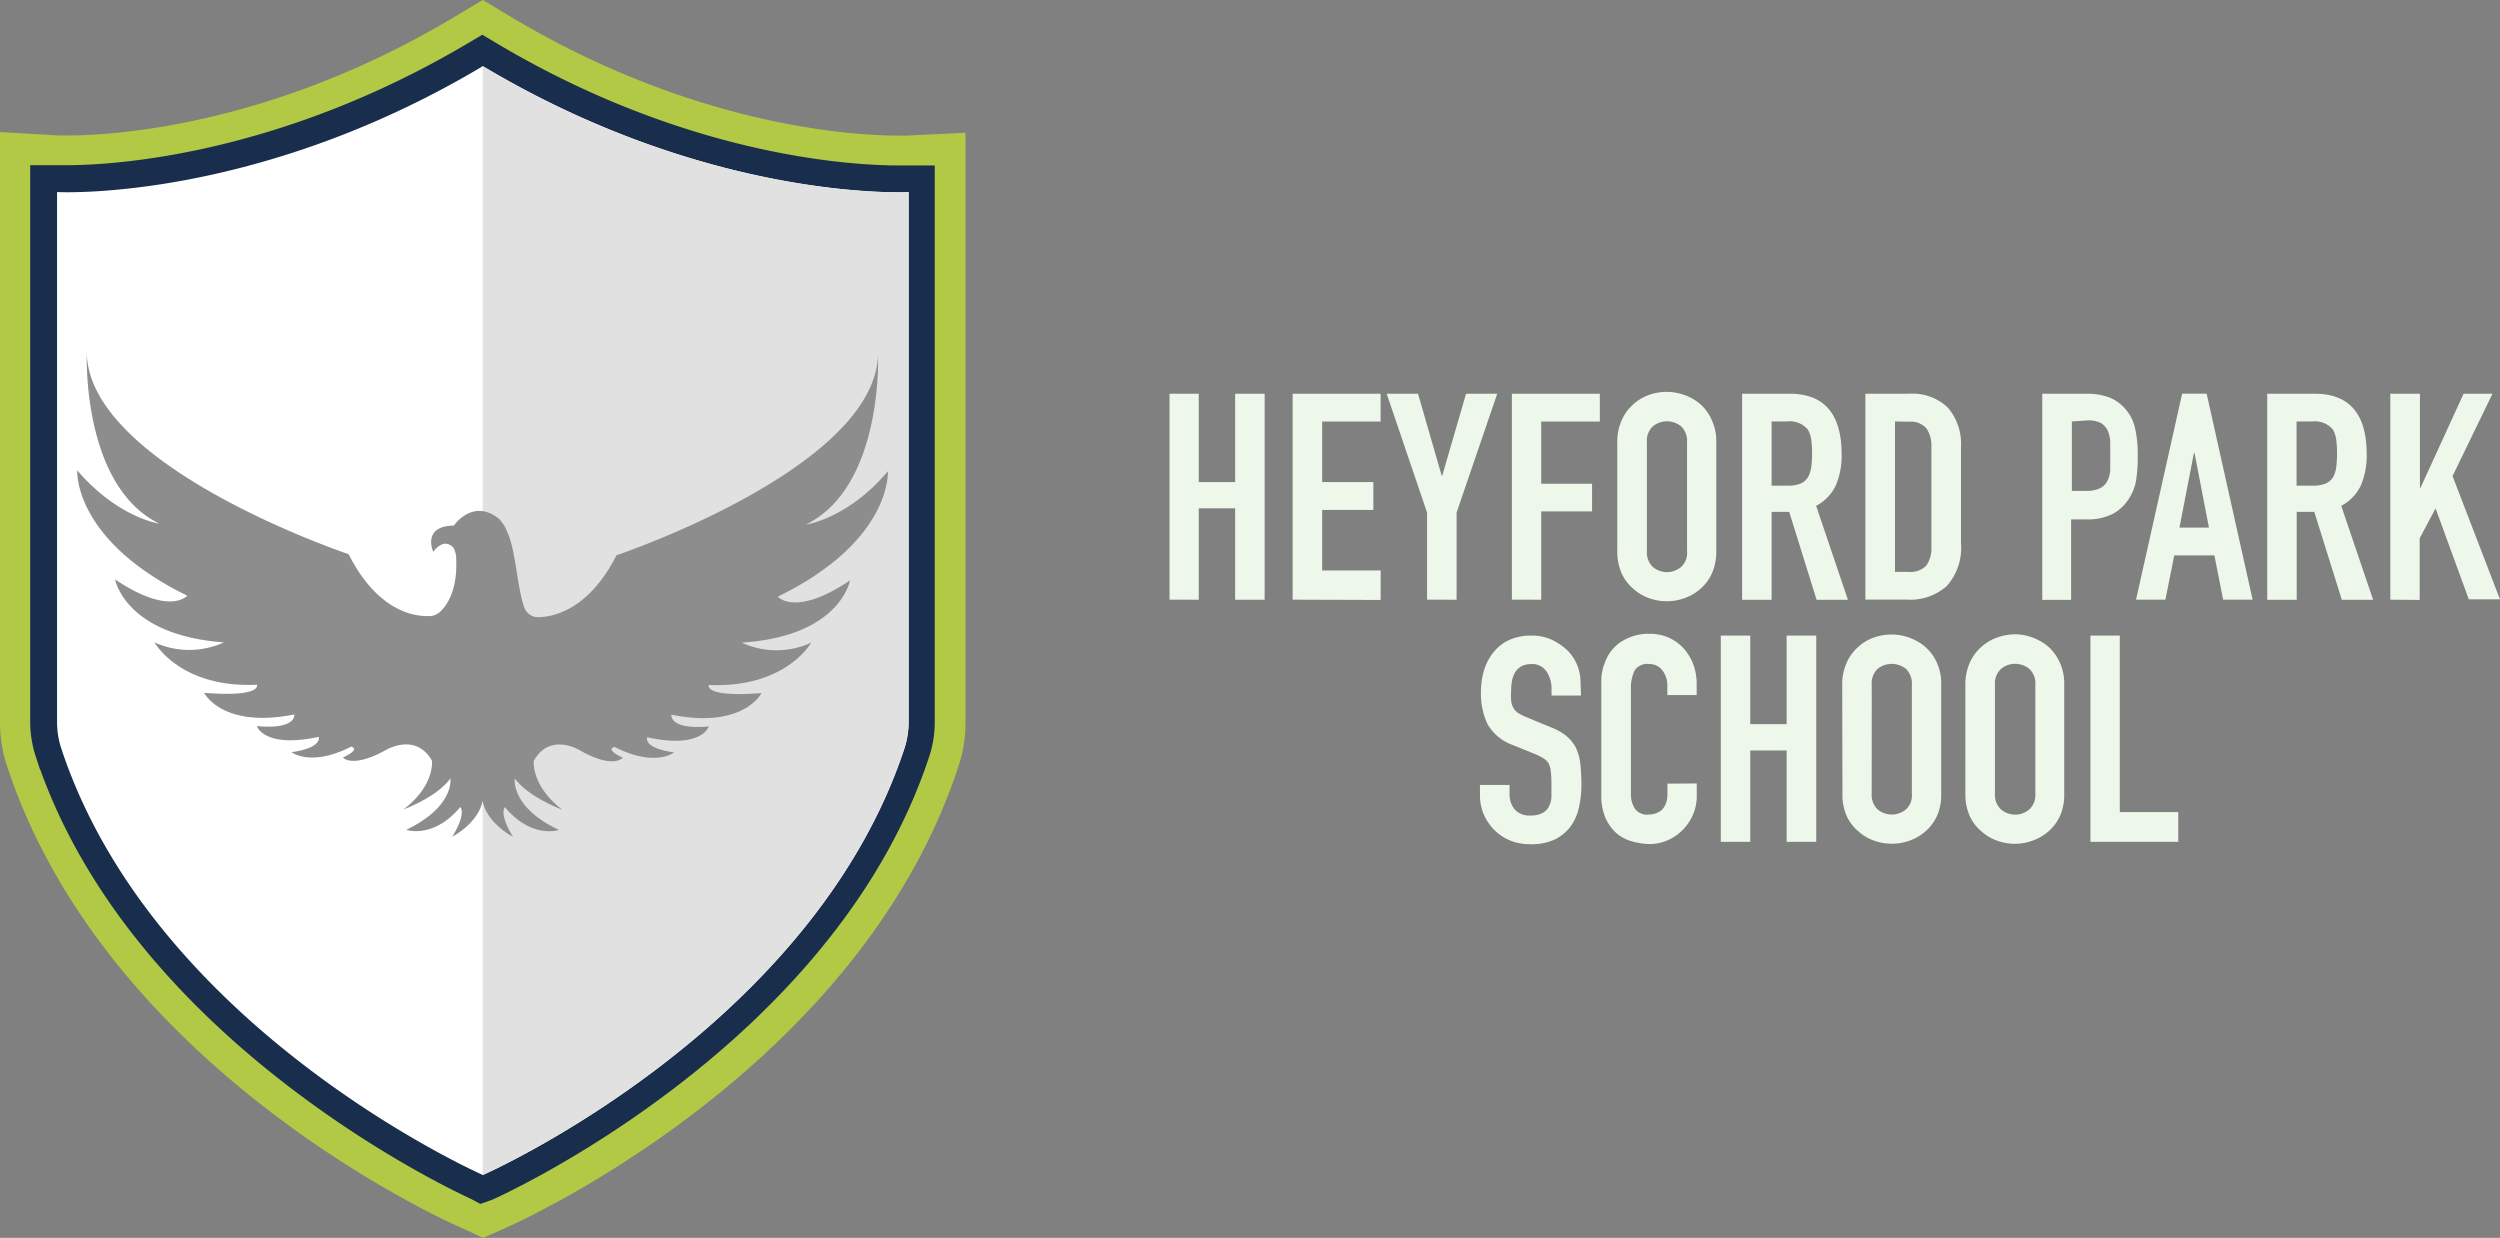 <svg id="Layer_1" data-name="Layer 1" xmlns="http://www.w3.org/2000/svg" viewBox="0 0 2060.74 1020.36"><rect x="0" y="0" width="2060.74" height="1020.36" fill="#808080" stroke="none"/><defs><style>.cls-1{fill:#edf8eb;}.cls-2,.cls-4{fill:none;stroke-miterlimit:10;stroke-width:31.27px;}.cls-2{stroke:#b1c945;}.cls-3{fill:#fff;}.cls-4{stroke:#192e4c;}.cls-5{fill:#e1e1e1;}.cls-6{fill:#8d8d8d;}</style></defs><title>logo</title><path class="cls-1" d="M970.17,497.77V328h24.1v72.8h30V328h24.3v169.8h-24.3v-75.3h-30v75.3Z" transform="translate(-6.14 -3.46)"/><path class="cls-1" d="M1071.67,497.77V328h72.5v22.9H1096v49.9h42.2v23H1096v49.9h48.2V498Z" transform="translate(-6.14 -3.46)"/><path class="cls-1" d="M1182.47,497.77V426l-33.3-98H1175l19.5,67.5h.5l19.6-67.5h25.7l-33.5,98v71.8Z" transform="translate(-6.14 -3.46)"/><path class="cls-1" d="M1252.37,497.77V328h72.5v22.9h-48.3v51.3h41.9V425h-41.9v72.8Z" transform="translate(-6.14 -3.46)"/><path class="cls-1" d="M1339.27,368a43.37,43.37,0,0,1,3.6-18.1,38.73,38.73,0,0,1,9.5-13.1,39.22,39.22,0,0,1,13-7.8,43.35,43.35,0,0,1,42.6,7.8,40.19,40.19,0,0,1,9.3,13.1,43.06,43.06,0,0,1,3.6,18.1v89.7a44.75,44.75,0,0,1-3.6,18.4,37.24,37.24,0,0,1-9.3,12.6,41.14,41.14,0,0,1-13.2,7.8,43.65,43.65,0,0,1-29.4,0,39.22,39.22,0,0,1-13-7.8,36.52,36.52,0,0,1-9.5-12.6,44.75,44.75,0,0,1-3.6-18.4V368Zm24.4,89.7a16.57,16.57,0,0,0,4.8,13,18,18,0,0,0,23.5,0,15.67,15.67,0,0,0,4.8-13V368a16.57,16.57,0,0,0-4.8-13,18.29,18.29,0,0,0-23.5,0,16.1,16.1,0,0,0-4.8,13Z" transform="translate(-6.14 -3.46)"/><path class="cls-1" d="M1442.17,497.77V328h39.1q42.9,0,42.9,49.9a62.1,62.1,0,0,1-4.7,25.5,36.3,36.3,0,0,1-16.3,17l26.2,77.5h-25.8l-22.6-72.5h-14.5v72.5h-24.3Zm24.3-146.9v52.9h13.9a25.26,25.26,0,0,0,10.2-1.8,13.92,13.92,0,0,0,5.9-5.1,27,27,0,0,0,2.7-8.3,94.92,94.92,0,0,0,0-22.6,23.19,23.19,0,0,0-2.9-8.5,19.48,19.48,0,0,0-17.1-6.6Z" transform="translate(-6.14 -3.46)"/><path class="cls-1" d="M1543.77,497.77V328h36a42.22,42.22,0,0,1,31.9,11.4,45.65,45.65,0,0,1,10.9,32.4v79.4a47.28,47.28,0,0,1-11.6,35.2,45,45,0,0,1-33.2,11.3h-34Zm24.4-146.9v124h11.3a18.1,18.1,0,0,0,14.5-5.2,24.75,24.75,0,0,0,4.2-15.6v-81.9a25.32,25.32,0,0,0-4.1-15.6,17.26,17.26,0,0,0-14.7-5.5Z" transform="translate(-6.14 -3.46)"/><path class="cls-1" d="M1689.57,497.77V328h36.5a53.22,53.22,0,0,1,17.7,2.7,33.48,33.48,0,0,1,13.8,9.3,35.8,35.8,0,0,1,8.3,15.6,98,98,0,0,1,2.4,24.2,124.36,124.36,0,0,1-1.3,19.3,39.8,39.8,0,0,1-5.6,14.8,35.6,35.6,0,0,1-13.4,13,45.27,45.27,0,0,1-22,4.7h-12.6v66.3h-23.8Zm24.4-146.9v57.2h11.6A24.89,24.89,0,0,0,1737,406a13.29,13.29,0,0,0,6.3-6.3,20.93,20.93,0,0,0,2.3-8.8v-23a25.75,25.75,0,0,0-2.1-9.5,14.46,14.46,0,0,0-5.7-6.3,21.9,21.9,0,0,0-11-2.1Z" transform="translate(-6.14 -3.46)"/><path class="cls-1" d="M1766.87,497.77l38-169.8h20.2l37.9,169.8h-24.3l-7.2-36.5h-33.1l-7.3,36.5Zm60.1-59.4-11.9-61.5h-.5l-11.9,61.5Z" transform="translate(-6.14 -3.46)"/><path class="cls-1" d="M1875,497.77V328h39.1q42.9,0,42.9,49.9a63.78,63.78,0,0,1-4.7,25.5,36.79,36.79,0,0,1-16.3,17l26.3,77.5h-25.8l-22.7-72.5h-14.5v72.5H1875Zm24.2-146.9v52.9h13.9a25.56,25.56,0,0,0,10.2-1.8,14.81,14.81,0,0,0,6-5.1,24.35,24.35,0,0,0,2.6-8.3,94.92,94.92,0,0,0,0-22.6,23,23,0,0,0-2.8-8.5,19.66,19.66,0,0,0-17.2-6.6Z" transform="translate(-6.14 -3.46)"/><path class="cls-1" d="M1976.47,497.77V328h24.4v77.5h.5l35.5-77.5h23.8l-32.9,67.9,39.1,101.6h-25.7l-27.4-75-13.1,24.7V498Z" transform="translate(-6.14 -3.46)"/><path class="cls-1" d="M1309.37,576.77h-24.3v-5.2a25.31,25.31,0,0,0-4-14.4,14.19,14.19,0,0,0-13.2-6.3,16.35,16.35,0,0,0-7.8,1.9,17.62,17.62,0,0,0-5,4.8,22.83,22.83,0,0,0-2.6,7,51.39,51.39,0,0,0-.7,7.8,58.87,58.87,0,0,0,0,8.4,13.44,13.44,0,0,0,1.7,5.9,11.65,11.65,0,0,0,4.2,4.6,46.82,46.82,0,0,0,7.8,3.8l18.8,7.8a46.8,46.8,0,0,1,13.1,7.3,31.8,31.8,0,0,1,7.8,9.7,41.93,41.93,0,0,1,3.6,13,152.5,152.5,0,0,1,.9,16.6,83.09,83.09,0,0,1-2.1,19.9,40.78,40.78,0,0,1-7,15.6,35.73,35.73,0,0,1-13.1,10.6,46.76,46.76,0,0,1-19.9,3.8,45.82,45.82,0,0,1-16.4-3,39.75,39.75,0,0,1-13.1-8.6,42.38,42.38,0,0,1-8.7-12.6,40.05,40.05,0,0,1-3.3-15.6v-9.1h24.4v7.8a19.18,19.18,0,0,0,3.9,12,15.81,15.81,0,0,0,13.2,5.4,20.31,20.31,0,0,0,9.7-1.9,12.12,12.12,0,0,0,5.4-5.1,19.55,19.55,0,0,0,2.3-7.8v-10.4a78.83,78.83,0,0,0-.5-10.9,19.21,19.21,0,0,0-1.9-7,13,13,0,0,0-4.5-4.2,48.38,48.38,0,0,0-7.2-3.6l-17.5-7.1a39,39,0,0,1-21.1-17.4,59.3,59.3,0,0,1-5.4-26.6,61.53,61.53,0,0,1,2.7-18.1,42.94,42.94,0,0,1,7.8-14.6,35.81,35.81,0,0,1,12.6-9.9,43.28,43.28,0,0,1,18.4-3.7,39.72,39.72,0,0,1,16.6,3.3,50.2,50.2,0,0,1,13.1,8.8,37.08,37.08,0,0,1,10.9,26.3Z" transform="translate(-6.14 -3.46)"/><path class="cls-1" d="M1404.77,649.27v10.5a38.14,38.14,0,0,1-3,14.9,41.66,41.66,0,0,1-8.2,12.5A39.76,39.76,0,0,1,1381,696a37.56,37.56,0,0,1-15.1,3.2,55.92,55.92,0,0,1-14.1-2.1,33.25,33.25,0,0,1-12.6-6.3,37.15,37.15,0,0,1-9.4-12.5,45.34,45.34,0,0,1-3.7-19.2v-93.8a39.33,39.33,0,0,1,2.9-15.6,35.1,35.1,0,0,1,7.8-12.6,36.12,36.12,0,0,1,12.6-8.2,39.92,39.92,0,0,1,16-3,37.41,37.41,0,0,1,27.9,11.3,40.93,40.93,0,0,1,8.4,13.4,45.68,45.68,0,0,1,3,16.3v9.5h-24.2v-7.8a19.84,19.84,0,0,0-4.1-12.6,13.36,13.36,0,0,0-10.9-5.2,12.39,12.39,0,0,0-12.1,5.6,33.16,33.16,0,0,0-2.9,14.2v86.8a21.87,21.87,0,0,0,3.2,12.5,12.24,12.24,0,0,0,11.5,5,18.76,18.76,0,0,0,5.2-.8,19.77,19.77,0,0,0,5.2-2.7,14.69,14.69,0,0,0,3.6-5.3,21.33,21.33,0,0,0,1.4-8.3v-8.4Z" transform="translate(-6.14 -3.46)"/><path class="cls-1" d="M1424.57,697.37v-170h24.3v73h30v-73h24.4v170h-24.4v-75.3h-30v75.3Z" transform="translate(-6.14 -3.46)"/><path class="cls-1" d="M1524.67,568a43.37,43.37,0,0,1,3.6-18.1,37.43,37.43,0,0,1,9.5-13.1,36.71,36.71,0,0,1,13-7.8,43.12,43.12,0,0,1,42.5,7.8,37.43,37.43,0,0,1,9.5,13.1,41.77,41.77,0,0,1,3.5,18.1v89.7a43.1,43.1,0,0,1-3.5,18.4,38.21,38.21,0,0,1-9.3,12.5,40.55,40.55,0,0,1-13.3,7.8,43.07,43.07,0,0,1-29.2,0,38,38,0,0,1-13.1-7.8,35.26,35.26,0,0,1-9.5-12.5,43.1,43.1,0,0,1-3.5-18.4Zm24.3,89.6a16.57,16.57,0,0,0,4.8,13,18.29,18.29,0,0,0,23.5,0,15.67,15.67,0,0,0,4.8-13V568a16.78,16.78,0,0,0-4.8-13.1,18.54,18.54,0,0,0-23.5,0A16.31,16.31,0,0,0,1549,568Z" transform="translate(-6.14 -3.46)"/><path class="cls-1" d="M1626.17,568a43.37,43.37,0,0,1,3.6-18.1,37.43,37.43,0,0,1,9.5-13.1,39.22,39.22,0,0,1,13-7.8,46,46,0,0,1,14.7-2.7,40.62,40.62,0,0,1,14.6,2.7,42.37,42.37,0,0,1,13.3,7.8,39.17,39.17,0,0,1,9.3,13.1,41.77,41.77,0,0,1,3.5,18.1v89.7a43.1,43.1,0,0,1-3.5,18.4,38.21,38.21,0,0,1-9.3,12.5,40.55,40.55,0,0,1-13.3,7.8A42.79,42.79,0,0,1,1667,699a43.35,43.35,0,0,1-14.7-2.6,37.61,37.61,0,0,1-13-7.8,35.26,35.26,0,0,1-9.5-12.5,43.19,43.19,0,0,1-3.6-18.4Zm24.4,89.6a16.31,16.31,0,0,0,4.9,13,18,18,0,0,0,23.5,0,16.18,16.18,0,0,0,4.9-13V568a16.39,16.39,0,0,0-4.9-13.1,18.29,18.29,0,0,0-23.5,0,16.39,16.39,0,0,0-4.9,13.1Z" transform="translate(-6.14 -3.46)"/><path class="cls-1" d="M1729.27,697.37v-170h24.2v145.5h48.2v24.5Z" transform="translate(-6.14 -3.46)"/><path class="cls-2" d="M391.47,1000.67c-11.6-5.1-284.6-127.6-364.7-370.7a100.18,100.18,0,0,1-5-32.1v-469l33.1,1.9h6.8c37.7,0,172-7.3,326.3-99.5l16.1-9.6,16.2,9.7c154.8,92.3,289.2,99.5,326.2,99.5h7l32.9-1.6v469a98.18,98.18,0,0,1-5.1,32.2c-79.9,243-352.9,365.5-364.1,370.6l-12.6,5.6Z" transform="translate(-6.14 -3.46)"/><path class="cls-3" d="M755.17,161.77v436.1a70.17,70.17,0,0,1-3.4,22.3C675.07,852.77,404.17,972,404.17,972s-270.9-119.2-347.6-351.8a70.17,70.17,0,0,1-3.4-22.3V161.77s162.4,8.8,351-103.8C592.67,170.57,755.17,161.77,755.17,161.77Z" transform="translate(-6.14 -3.46)"/><path class="cls-4" d="M401.47,977.77c-2.7-1.3-274.3-123-351-355.6a76.53,76.53,0,0,1-3.8-24.2V155.27h14.5c39.1,0,178.9-7.8,339.3-103.1l3.2-1.9,3.2,1.9c160.6,95.8,300.5,103.3,339.6,103.3H761V598a74,74,0,0,1-3.8,24.3c-76.7,232.6-348.2,354.3-351,355.5l-2.8,1Z" transform="translate(-6.14 -3.46)"/><path class="cls-3" d="M755.17,161.77v436.1a70.17,70.17,0,0,1-3.4,22.3C675.07,852.77,404.17,972,404.17,972s-270.9-119.2-347.6-351.8a70.17,70.17,0,0,1-3.4-22.3V161.77s162.4,8.8,351-103.8C592.67,170.57,755.17,161.77,755.17,161.77Z" transform="translate(-6.14 -3.46)"/><path class="cls-5" d="M404,58v914.1s270.9-119.2,347.6-351.8a70.79,70.79,0,0,0,3.4-22.4v-436S592.67,170.57,404,58Z" transform="translate(-6.14 -3.46)"/><path class="cls-6" d="M404,663.47c-3.7,18.8-25.1,29.7-25.1,29.7,12-19.3,6.7-24.5,6.7-24.5-22.4,26.7-44.6,18.8-44.6,18.8,40.2-19.3,36.4-42.4,36.4-42.4-11.1,15.6-38.7,25.6-38.7,25.6,26.1-19.7,23.5-40.2,23.5-40.2-13.4-23.5-37.7-8.9-37.7-8.9-28.2,15.6-35.7,6.3-35.7,6.3,15.6-7.4,6.7-8.9,6.7-8.9-33.5,17-49,4.5-49,4.5,26-3.8,22.3-12.6,22.3-12.6-45.3,9.7-50.9-8.9-50.9-8.9,33.1,3,30.8-9.6,30.8-9.6-59.4,11.9-74.3-17.8-74.3-17.8,48.3,3.7,43.5-6.7,43.5-6.7-63.6,2.9-84.4-34.9-84.4-34.9a68.81,68.81,0,0,0,57.2,0c-81.5-5.9-89.7-51.9-89.7-51.9,45.3,30.4,59.5,13.4,59.5,13.4-94.4-46.1-90.7-103.3-90.7-103.3,33.5,39.1,67.6,43.9,67.6,43.9-63.9-31.3-59.7-139.8-59.7-139.8,3.3,93.8,215.8,165,215.8,165,24.2,47.7,54.7,51.5,66.8,51a13.23,13.23,0,0,0,8.8-3.7c5.4-5,14.1-17.5,13.1-42.6a20,20,0,0,0-2.2-9.9c-8.4-9.3-16.7,3.3-16.7,3.3s-9.8-21.3,17-21.7c0,0,15.2-22.7,36.9-5.8a30.39,30.39,0,0,1,7,11c7,13.9,8.3,46.9,14.2,62.5a11.88,11.88,0,0,0,10.9,7.8c12.6,0,42-5.7,65-51,0,0,212.5-71.4,215.6-165.1,0,0,4.5,108.5-59.5,139.8,0,0,34.2-4.5,67.6-43.9,0,0,3.8,57.2-90.7,103.3,0,0,14.1,17.1,59.5-13.4,0,0-7.8,46-89.2,51.3a68.07,68.07,0,0,0,57.2,0s-20.8,37.7-84.4,34.9c0,0-4.8,10.4,43.5,6.7,0,0-14.9,29.8-74.3,17.8,0,0-2.3,12.6,30.8,9.7,0,0-5.6,18.8-50.8,8.9,0,0-3.8,8.9,22.2,12.5,0,0-15.6,12.6-49-4.5,0,0-8.9,1.5,6.7,8.9,0,0-7.8,9.7-35.7-6.3,0,0-24.5-14.9-37.7,8.9,0,0-2.3,20.4,23.5,40.2,0,0-27.6-10.1-39.1-25.7,0,0-3.8,23.5,36.4,42.4,0,0-22.3,7.8-44.6-18.8,0,0-5.2,5.2,6.7,24.5,0,0-21.6-11.1-25.1-29.8" transform="translate(-6.14 -3.46)"/></svg>